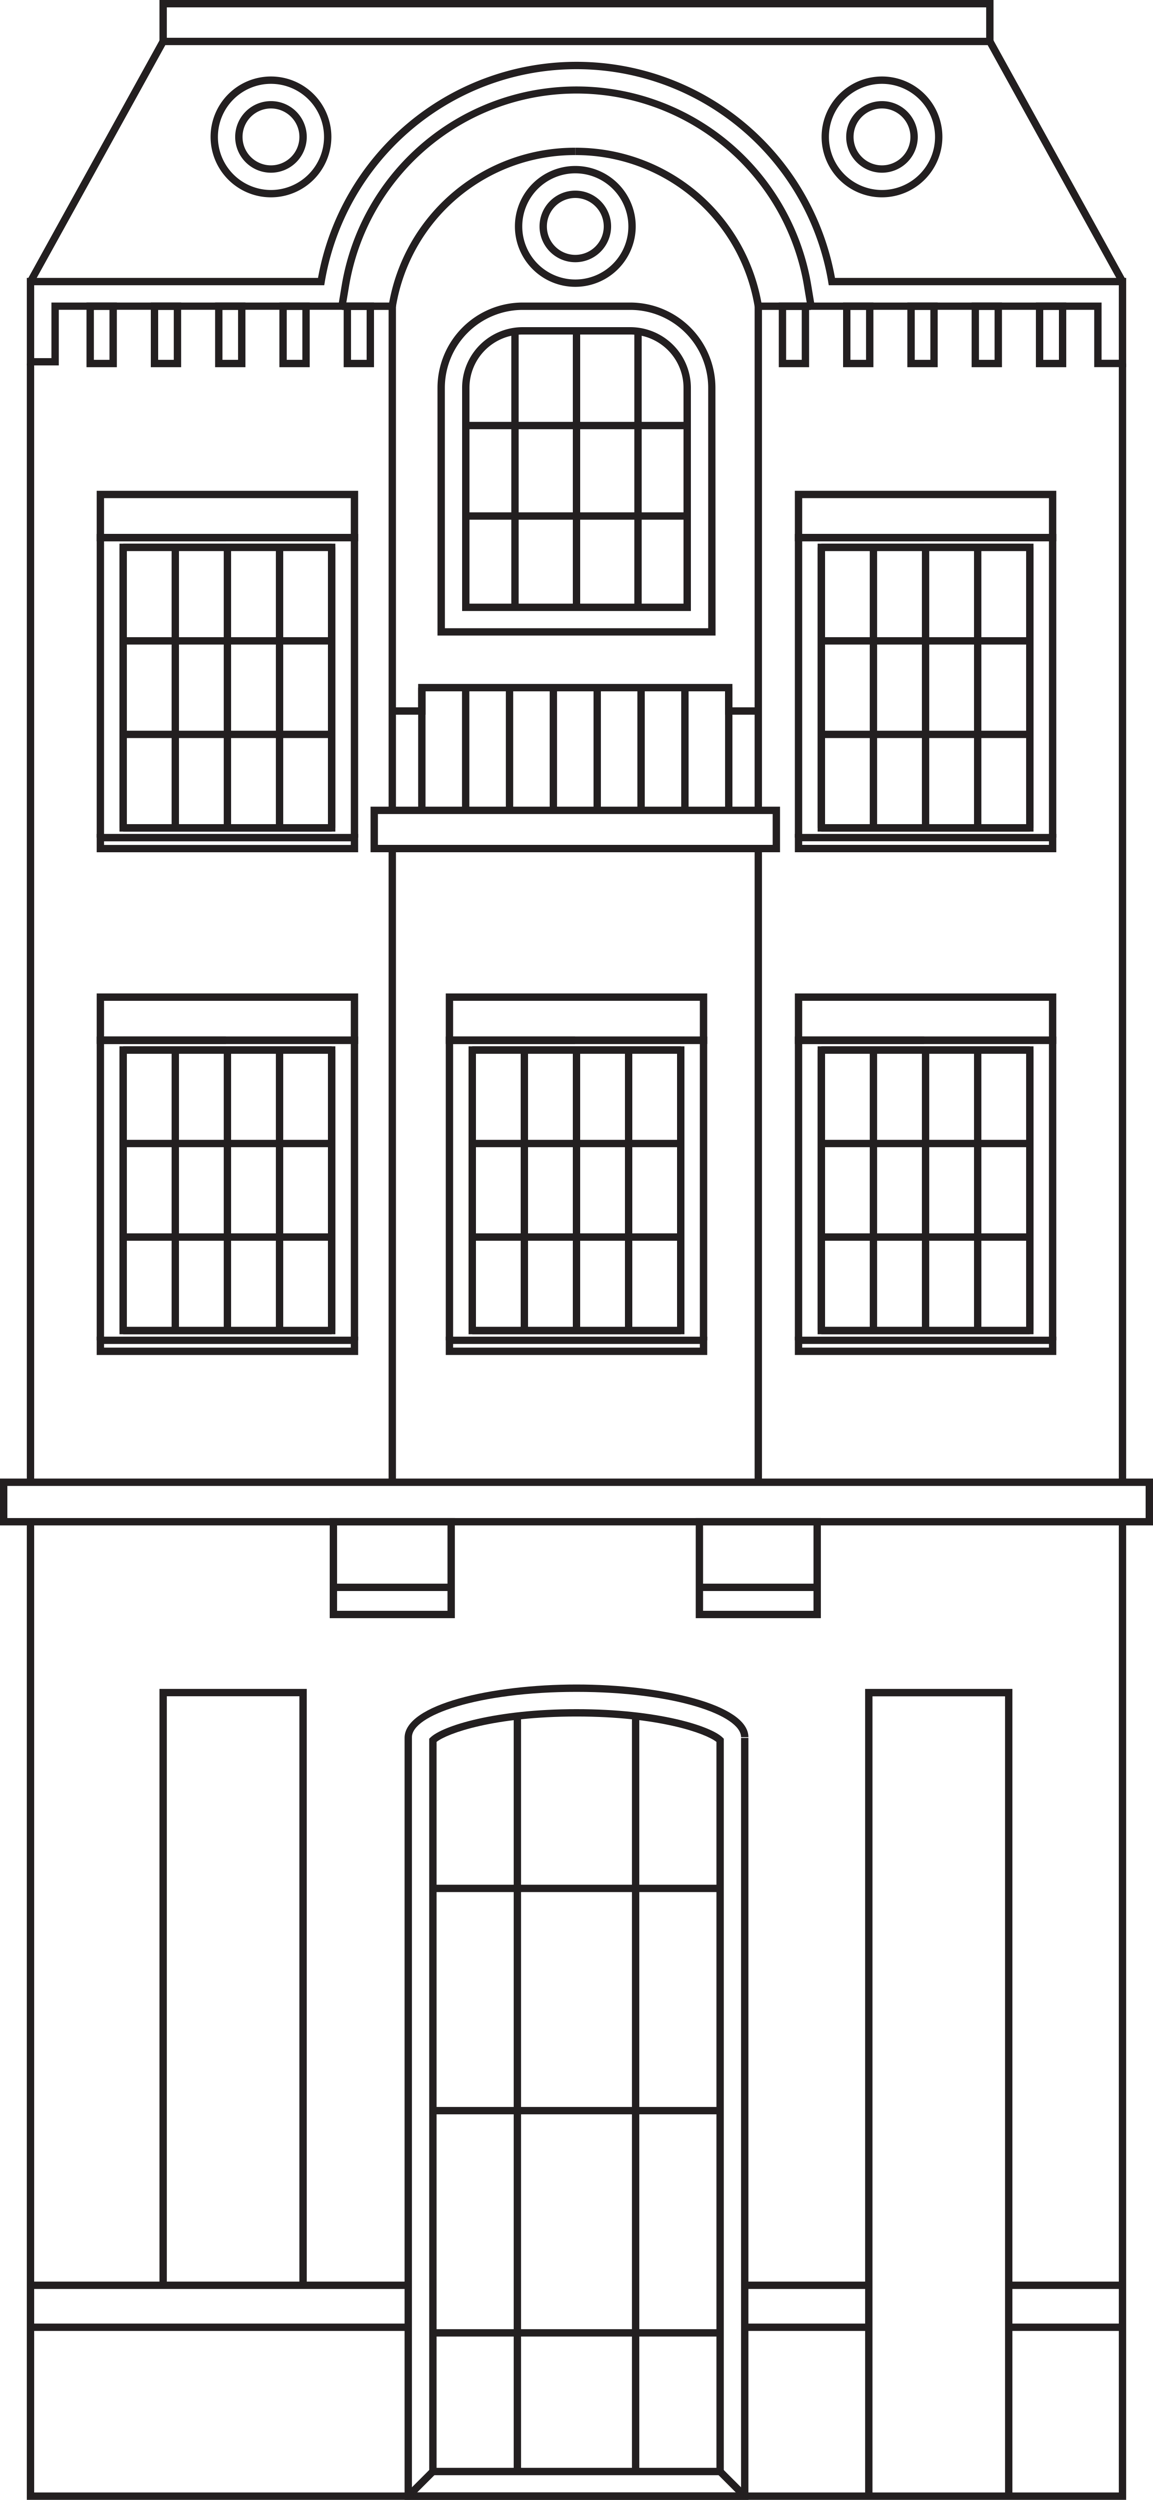 <svg data-name="Group 1081" xmlns="http://www.w3.org/2000/svg" width="87.979" height="190.656" viewBox="0 0 87.979 190.656">
    <defs>
        <clipPath id="w33x3cxw5a">
            <path data-name="Rectangle 3709" style="fill:none" d="M0 0h87.979v190.656H0z"/>
        </clipPath>
    </defs>
    <path data-name="Path 2133" d="M85.37 116.059v74.035H2.608v-74.035h-.563v74.6h83.887v-74.6z" style="fill:#231f20"/>
    <path data-name="Rectangle 3627" transform="translate(85.37 27.724)" style="fill:#231f20" d="M0 0h.562v85.323H0z"/>
    <path data-name="Rectangle 3628" transform="translate(2.046 27.724)" style="fill:#231f20" d="M0 0h.562v85.323H0z"/>
    <path data-name="Path 2134" d="M.562 113.329h86.854v2.448H.562zM0 116.339h87.979v-3.573H0z" style="fill:#231f20"/>
    <path data-name="Path 2135" d="M27.329 63.886h-.562v-22.6H7.94v22.6h-.562V40.72h19.951z" style="fill:#231f20"/>
    <path data-name="Path 2136" d="M27.329 65H7.378v-1.4h19.951zM7.94 64.442h18.826v-.276H7.94z" style="fill:#231f20"/>
    <path data-name="Rectangle 3629" transform="translate(7.659 40.72)" style="fill:#231f20" d="M0 0h9.581v.562H0z"/>
    <path data-name="Path 2137" d="M27.329 41.282H7.378v-3.851h19.951zM7.94 40.719h18.826v-2.726H7.94z" style="fill:#231f20"/>
    <path data-name="Path 2138" d="M25.59 63.424H9.117V41.463H25.59zm-15.91-.563h15.348V42.025H9.68z" style="fill:#231f20"/>
    <path data-name="Rectangle 3630" transform="translate(9.399 41.464)" style="fill:#231f20" d="M0 0h15.91v.562H0z"/>
    <path data-name="Rectangle 3631" transform="translate(9.399 48.596)" style="fill:#231f20" d="M0 0h15.91v.562H0z"/>
    <path data-name="Rectangle 3632" transform="translate(9.399 55.729)" style="fill:#231f20" d="M0 0h15.91v.562H0z"/>
    <path data-name="Rectangle 3633" transform="translate(9.399 62.862)" style="fill:#231f20" d="M0 0h15.91v.562H0z"/>
    <path data-name="Rectangle 3634" transform="translate(9.117 41.744)" style="fill:#231f20" d="M0 0h.562v21.398H0z"/>
    <path data-name="Rectangle 3635" transform="translate(13.095 41.744)" style="fill:#231f20" d="M0 0h.562v21.398H0z"/>
    <path data-name="Rectangle 3636" transform="translate(17.072 41.744)" style="fill:#231f20" d="M0 0h.562v21.398H0z"/>
    <path data-name="Rectangle 3637" transform="translate(21.05 41.744)" style="fill:#231f20" d="M0 0h.562v21.398H0z"/>
    <path data-name="Rectangle 3638" transform="translate(25.027 41.744)" style="fill:#231f20" d="M0 0h.562v21.398H0z"/>
    <path data-name="Path 2139" d="M27.329 102.221h-.562v-22.6H7.94v22.6h-.562V79.056h19.951z" style="fill:#231f20"/>
    <path data-name="Path 2140" d="M27.329 103.342H7.378v-1.4h19.951zm-19.389-.563h18.826v-.279H7.94z" style="fill:#231f20"/>
    <path data-name="Rectangle 3639" transform="translate(7.659 79.056)" style="fill:#231f20" d="M0 0h9.581v.562H0z"/>
    <path data-name="Path 2141" d="M27.329 79.619H7.378v-3.852h19.951zM7.94 79.056h18.826v-2.727H7.94z" style="fill:#231f20"/>
    <path data-name="Path 2142" d="M25.59 101.76H9.117V79.8H25.59zm-15.91-.56h15.348V80.362H9.68z" style="fill:#231f20"/>
    <path data-name="Rectangle 3640" transform="translate(9.399 79.8)" style="fill:#231f20" d="M0 0h15.91v.562H0z"/>
    <path data-name="Rectangle 3641" transform="translate(9.399 86.932)" style="fill:#231f20" d="M0 0h15.91v.562H0z"/>
    <path data-name="Rectangle 3642" transform="translate(9.399 94.065)" style="fill:#231f20" d="M0 0h15.91v.562H0z"/>
    <path data-name="Rectangle 3643" transform="translate(9.399 101.197)" style="fill:#231f20" d="M0 0h15.91v.562H0z"/>
    <path data-name="Rectangle 3644" transform="translate(9.117 80.081)" style="fill:#231f20" d="M0 0h.562v21.398H0z"/>
    <path data-name="Rectangle 3645" transform="translate(13.095 80.081)" style="fill:#231f20" d="M0 0h.562v21.398H0z"/>
    <path data-name="Rectangle 3646" transform="translate(17.072 80.081)" style="fill:#231f20" d="M0 0h.562v21.398H0z"/>
    <path data-name="Rectangle 3647" transform="translate(21.05 80.081)" style="fill:#231f20" d="M0 0h.562v21.398H0z"/>
    <path data-name="Rectangle 3648" transform="translate(25.027 80.081)" style="fill:#231f20" d="M0 0h.562v21.398H0z"/>
    <path data-name="Path 2143" d="M53.965 102.221H53.4v-22.6H34.576v22.6h-.562V79.056h19.951z" style="fill:#231f20"/>
    <path data-name="Path 2144" d="M53.965 103.342H34.014v-1.4h19.951zm-19.389-.563H53.4v-.279H34.576z" style="fill:#231f20"/>
    <path data-name="Rectangle 3649" transform="translate(34.294 79.056)" style="fill:#231f20" d="M0 0h9.581v.562H0z"/>
    <path data-name="Path 2145" d="M53.965 79.619H34.014v-3.852h19.951zm-19.389-.563H53.4v-2.727H34.576z" style="fill:#231f20"/>
    <path data-name="Path 2146" d="M52.226 101.76H35.753V79.8h16.473zm-15.911-.56h15.348V80.362H36.315z" style="fill:#231f20"/>
    <path data-name="Rectangle 3650" transform="translate(36.034 79.8)" style="fill:#231f20" d="M0 0h15.91v.562H0z"/>
    <path data-name="Rectangle 3651" transform="translate(36.034 86.932)" style="fill:#231f20" d="M0 0h15.91v.562H0z"/>
    <path data-name="Rectangle 3652" transform="translate(36.034 94.065)" style="fill:#231f20" d="M0 0h15.91v.562H0z"/>
    <path data-name="Rectangle 3653" transform="translate(36.034 101.197)" style="fill:#231f20" d="M0 0h15.91v.562H0z"/>
    <path data-name="Rectangle 3654" transform="translate(35.753 80.081)" style="fill:#231f20" d="M0 0h.562v21.398H0z"/>
    <path data-name="Rectangle 3655" transform="translate(39.73 80.081)" style="fill:#231f20" d="M0 0h.562v21.398H0z"/>
    <path data-name="Rectangle 3656" transform="translate(43.708 80.081)" style="fill:#231f20" d="M0 0h.562v21.398H0z"/>
    <path data-name="Rectangle 3657" transform="translate(47.686 80.081)" style="fill:#231f20" d="M0 0h.562v21.398H0z"/>
    <path data-name="Rectangle 3658" transform="translate(51.663 80.081)" style="fill:#231f20" d="M0 0h.562v21.398H0z"/>
    <path data-name="Path 2147" d="M80.6 63.886h-.562v-22.6H61.212v22.6h-.562V40.72H80.6z" style="fill:#231f20"/>
    <path data-name="Path 2148" d="M80.6 65H60.65v-1.4H80.6zm-19.389-.563h18.827v-.276H61.212z" style="fill:#231f20"/>
    <path data-name="Rectangle 3659" transform="translate(60.931 40.72)" style="fill:#231f20" d="M0 0h9.581v.562H0z"/>
    <path data-name="Path 2149" d="M80.6 41.282H60.65v-3.851H80.6zm-19.389-.563h18.827v-2.726H61.212z" style="fill:#231f20"/>
    <path data-name="Path 2150" d="M78.861 63.424H62.388V41.463h16.473zm-15.91-.563H78.3V42.025H62.951z" style="fill:#231f20"/>
    <path data-name="Rectangle 3660" transform="translate(62.67 41.464)" style="fill:#231f20" d="M0 0h15.91v.562H0z"/>
    <path data-name="Rectangle 3661" transform="translate(62.67 48.596)" style="fill:#231f20" d="M0 0h15.91v.562H0z"/>
    <path data-name="Rectangle 3662" transform="translate(62.67 55.729)" style="fill:#231f20" d="M0 0h15.91v.562H0z"/>
    <path data-name="Rectangle 3663" transform="translate(62.67 62.862)" style="fill:#231f20" d="M0 0h15.91v.562H0z"/>
    <path data-name="Rectangle 3664" transform="translate(62.389 41.744)" style="fill:#231f20" d="M0 0h.562v21.398H0z"/>
    <path data-name="Rectangle 3665" transform="translate(66.366 41.744)" style="fill:#231f20" d="M0 0h.562v21.398H0z"/>
    <path data-name="Rectangle 3666" transform="translate(70.344 41.744)" style="fill:#231f20" d="M0 0h.562v21.398H0z"/>
    <path data-name="Rectangle 3667" transform="translate(74.321 41.744)" style="fill:#231f20" d="M0 0h.562v21.398H0z"/>
    <path data-name="Rectangle 3668" transform="translate(78.299 41.744)" style="fill:#231f20" d="M0 0h.562v21.398H0z"/>
    <path data-name="Path 2151" d="M80.6 102.221h-.562v-22.6H61.212v22.6h-.562V79.056H80.6z" style="fill:#231f20"/>
    <path data-name="Path 2152" d="M80.6 103.342H60.65v-1.4H80.6zm-19.389-.563h18.827v-.279H61.212z" style="fill:#231f20"/>
    <path data-name="Rectangle 3669" transform="translate(60.931 79.056)" style="fill:#231f20" d="M0 0h9.581v.562H0z"/>
    <path data-name="Path 2153" d="M80.6 79.619H60.65v-3.852H80.6zm-19.389-.563h18.827v-2.727H61.212z" style="fill:#231f20"/>
    <path data-name="Path 2154" d="M78.861 101.76H62.388V79.8h16.473zm-15.91-.563H78.3V80.362H62.951z" style="fill:#231f20"/>
    <path data-name="Rectangle 3670" transform="translate(62.67 79.8)" style="fill:#231f20" d="M0 0h15.91v.562H0z"/>
    <path data-name="Rectangle 3671" transform="translate(62.67 86.932)" style="fill:#231f20" d="M0 0h15.91v.562H0z"/>
    <path data-name="Rectangle 3672" transform="translate(62.67 94.065)" style="fill:#231f20" d="M0 0h15.91v.562H0z"/>
    <path data-name="Rectangle 3673" transform="translate(62.67 101.197)" style="fill:#231f20" d="M0 0h15.91v.562H0z"/>
    <path data-name="Rectangle 3674" transform="translate(62.389 80.081)" style="fill:#231f20" d="M0 0h.562v21.398H0z"/>
    <path data-name="Rectangle 3675" transform="translate(66.366 80.081)" style="fill:#231f20" d="M0 0h.562v21.398H0z"/>
    <path data-name="Rectangle 3676" transform="translate(70.344 80.081)" style="fill:#231f20" d="M0 0h.562v21.398H0z"/>
    <path data-name="Rectangle 3677" transform="translate(74.321 80.081)" style="fill:#231f20" d="M0 0h.562v21.398H0z"/>
    <path data-name="Rectangle 3678" transform="translate(78.299 80.081)" style="fill:#231f20" d="M0 0h.562v21.398H0z"/>
    <g data-name="Group 1080">
        <g data-name="Group 1079" style="clip-path:url(#w33x3cxw5a)">
            <path data-name="Path 2155" d="M85.933 28h-2.44v-4.37H61.649l-.3-1.8a16.209 16.209 0 0 0-.115-.629 17.6 17.6 0 0 0-34.6.626l-.3 1.8H4.487v4.242H2.046v-6.675h22.22a20.043 20.043 0 0 1 39.355-.479c.033.16.063.319.091.479h22.221zm-1.878-.562h1.315v-5.682H63.237l-.039-.235a19.62 19.62 0 0 0-.127-.692 19.481 19.481 0 0 0-38.291.692l-.039.235H2.609v5.558h1.315v-4.241h21.931l.222-1.334a18.166 18.166 0 0 1 35.705-.647c.043.215.082.431.119.648l.222 1.333h21.932z" style="fill:#231f20"/>
            <path data-name="Path 2156" d="M85.405 21.611 75.363 3.442H12.615L2.573 21.611l-.492-.271 10.2-18.46H75.7l.08.145L85.9 21.34z" style="fill:#231f20"/>
            <path data-name="Path 2157" d="M75.811 3.161h-.562V.562H12.73v2.6h-.563V0h63.644z" style="fill:#231f20"/>
            <path data-name="Path 2158" d="M20.676 15.051a4.609 4.609 0 1 1 4.61-4.609 4.615 4.615 0 0 1-4.61 4.609m0-8.657a4.048 4.048 0 1 0 4.048 4.048 4.052 4.052 0 0 0-4.048-4.048" style="fill:#231f20"/>
            <path data-name="Path 2159" d="M20.676 13.173a2.731 2.731 0 1 1 2.731-2.731 2.734 2.734 0 0 1-2.731 2.731m0-4.9a2.169 2.169 0 1 0 2.169 2.169 2.171 2.171 0 0 0-2.169-2.169" style="fill:#231f20"/>
            <path data-name="Path 2160" d="M67.3 15.051a4.609 4.609 0 1 1 4.609-4.609 4.615 4.615 0 0 1-4.609 4.609m0-8.657a4.048 4.048 0 1 0 4.047 4.048A4.052 4.052 0 0 0 67.3 6.394" style="fill:#231f20"/>
            <path data-name="Path 2161" d="M67.3 13.173a2.731 2.731 0 1 1 2.73-2.731 2.734 2.734 0 0 1-2.73 2.731m0-4.9a2.169 2.169 0 1 0 2.168 2.169A2.171 2.171 0 0 0 67.3 8.273" style="fill:#231f20"/>
            <path data-name="Path 2162" d="M43.9 21.877a4.61 4.61 0 1 1 4.609-4.61 4.615 4.615 0 0 1-4.609 4.61m0-8.657a4.048 4.048 0 1 0 4.047 4.047A4.052 4.052 0 0 0 43.9 13.22" style="fill:#231f20"/>
            <path data-name="Path 2163" d="M43.9 20a2.731 2.731 0 1 1 2.73-2.731A2.734 2.734 0 0 1 43.9 20m0-4.9a2.169 2.169 0 1 0 2.168 2.169A2.171 2.171 0 0 0 43.9 15.1" style="fill:#231f20"/>
            <path data-name="Path 2164" d="M30.214 61.8h-.562V23.636h-3.559v-.562h4.121z" style="fill:#231f20"/>
            <path data-name="Rectangle 3679" transform="translate(29.652 64.724)" style="fill:#231f20" d="M0 0h.562v48.324H0z"/>
            <path data-name="Path 2165" d="M58.143 61.8h-.562V23.074h4.289v.562h-3.727z" style="fill:#231f20"/>
            <path data-name="Rectangle 3680" transform="translate(57.581 64.724)" style="fill:#231f20" d="M0 0h.562v48.324H0z"/>
            <path data-name="Rectangle 3681" transform="translate(2.327 177.212)" style="fill:#231f20" d="M0 0h28.825v.562H0z"/>
            <path data-name="Path 2166" d="M34.708 123.414h-9.55v-7.637h9.55zm-8.987-.563h8.425v-6.512h-8.425z" style="fill:#231f20"/>
            <path data-name="Path 2167" d="M62.636 123.414h-9.549v-7.637h9.549zm-8.987-.563h8.424v-6.512h-8.424z" style="fill:#231f20"/>
            <path data-name="Rectangle 3682" transform="translate(25.44 120.781)" style="fill:#231f20" d="M0 0h8.855v.562H0z"/>
            <path data-name="Rectangle 3683" transform="translate(53.434 120.781)" style="fill:#231f20" d="M0 0h8.855v.562H0z"/>
            <path data-name="Rectangle 3684" transform="translate(2.327 174.011)" style="fill:#231f20" d="M0 0h28.825v.562H0z"/>
            <path data-name="Rectangle 3685" transform="translate(56.826 177.212)" style="fill:#231f20" d="M0 0h9.467v.562H0z"/>
            <path data-name="Rectangle 3686" transform="translate(56.826 174.011)" style="fill:#231f20" d="M0 0h9.467v.562H0z"/>
            <path data-name="Rectangle 3687" transform="translate(76.969 177.212)" style="fill:#231f20" d="M0 0h8.682v.562H0z"/>
            <path data-name="Rectangle 3688" transform="translate(76.969 174.011)" style="fill:#231f20" d="M0 0h8.682v.562H0z"/>
            <path data-name="Path 2168" d="M23.407 174.224h-.562V129.37H12.73v44.854h-.562v-45.416h11.239z" style="fill:#231f20"/>
            <path data-name="Path 2169" d="M77.251 190.375h-.562v-61H66.574v61h-.562v-61.566h11.239z" style="fill:#231f20"/>
            <path data-name="Path 2170" d="M57.107 190.656H30.871v-58.113c0-2.568 6.67-4.071 13.118-4.071s13.118 1.5 13.118 4.018h-.562c0-1.669-5.045-3.455-12.556-3.455s-12.556 1.786-12.556 3.455v57.6h25.112v-57.547h.562z" style="fill:#231f20"/>
            <path data-name="Path 2171" d="M55.229 188.777H32.75v-56.169l.083-.082c.91-.9 4.971-2.174 11.156-2.174s10.247 1.271 11.157 2.174l.083.082zm-21.916-.562h21.354v-55.364c-.824-.657-4.386-1.937-10.678-1.937s-9.855 1.28-10.676 1.937z" style="fill:#231f20"/>
            <path data-name="Rectangle 3689" transform="rotate(-45 245.04 57.724)" style="fill:#231f20" d="M0 0h2.657v.56H0z"/>
            <path data-name="Rectangle 3690" transform="rotate(-45 255.148 28.26)" style="fill:#231f20" d="M0 0h.56v2.657H0z"/>
            <path data-name="Rectangle 3691" transform="translate(33.031 143.742)" style="fill:#231f20" d="M0 0h21.916v.562H0z"/>
            <path data-name="Rectangle 3692" transform="translate(33.031 160.692)" style="fill:#231f20" d="M0 0h21.916v.562H0z"/>
            <path data-name="Rectangle 3693" transform="translate(33.031 177.64)" style="fill:#231f20" d="M0 0h21.916v.562H0z"/>
            <path data-name="Rectangle 3694" transform="translate(39.197 130.828)" style="fill:#231f20" d="M0 0h.562v57.668H0z"/>
            <path data-name="Rectangle 3695" transform="translate(48.22 130.828)" style="fill:#231f20" d="M0 0h.562v57.668H0z"/>
            <path data-name="Path 2172" d="M8.917 28.006H6.6v-4.933h2.317zm-1.753-.563h1.19v-3.808h-1.19z" style="fill:#231f20"/>
            <path data-name="Path 2173" d="M28.538 28.006h-2.315v-4.933h2.315zm-1.753-.563h1.19v-3.808h-1.19z" style="fill:#231f20"/>
            <path data-name="Path 2174" d="M13.822 28.006h-2.315v-4.933h2.315zm-1.753-.563h1.19v-3.808h-1.19z" style="fill:#231f20"/>
            <path data-name="Path 2175" d="M18.728 28.006h-2.315v-4.933h2.315zm-1.753-.563h1.19v-3.808h-1.19z" style="fill:#231f20"/>
            <path data-name="Path 2176" d="M23.633 28.006h-2.315v-4.933h2.315zm-1.753-.563h1.19v-3.808h-1.19z" style="fill:#231f20"/>
            <path data-name="Path 2177" d="M61.739 28.006h-2.315v-4.933h2.315zm-1.753-.563h1.19v-3.808h-1.19z" style="fill:#231f20"/>
            <path data-name="Path 2178" d="M81.36 28.006h-2.316v-4.933h2.316zm-1.754-.563H80.8v-3.808h-1.194z" style="fill:#231f20"/>
            <path data-name="Path 2179" d="M66.645 28.006H64.33v-4.933h2.315zm-1.753-.563h1.19v-3.808h-1.19z" style="fill:#231f20"/>
            <path data-name="Path 2180" d="M71.55 28.006h-2.316v-4.933h2.316zm-1.75-.563h1.191v-3.808H69.8z" style="fill:#231f20"/>
            <path data-name="Path 2181" d="M76.455 28.006h-2.316v-4.933h2.316zm-1.755-.563h1.191v-3.808H74.7z" style="fill:#231f20"/>
            <path data-name="Path 2182" d="M59.52 65H28.275v-3.478H59.52zm-30.683-.563h30.12v-2.353h-30.12z" style="fill:#231f20"/>
            <path data-name="Path 2183" d="M57.861 54.508h-2.536v-1.783H32.468v1.783h-2.536v-.562h1.974v-1.784h23.981v1.784h1.974z" style="fill:#231f20"/>
            <path data-name="Rectangle 3696" transform="translate(31.907 52.443)" style="fill:#231f20" d="M0 0h.562v9.359H0z"/>
            <path data-name="Rectangle 3697" transform="translate(35.252 52.443)" style="fill:#231f20" d="M0 0h.562v9.359H0z"/>
            <path data-name="Rectangle 3698" transform="translate(38.598 52.443)" style="fill:#231f20" d="M0 0h.562v9.359H0z"/>
            <path data-name="Rectangle 3699" transform="translate(41.943 52.443)" style="fill:#231f20" d="M0 0h.562v9.359H0z"/>
            <path data-name="Rectangle 3700" transform="translate(45.289 52.443)" style="fill:#231f20" d="M0 0h.562v9.359H0z"/>
            <path data-name="Rectangle 3701" transform="translate(48.635 52.443)" style="fill:#231f20" d="M0 0h.562v9.359H0z"/>
            <path data-name="Rectangle 3702" transform="translate(51.98 52.443)" style="fill:#231f20" d="M0 0h.562v9.359H0z"/>
            <path data-name="Rectangle 3703" transform="translate(55.326 52.443)" style="fill:#231f20" d="M0 0h.562v9.359H0z"/>
            <path data-name="Path 2184" d="M54.6 48.473H33.382v-18.9a6.509 6.509 0 0 1 6.5-6.5h8.209a6.51 6.51 0 0 1 6.5 6.5zm-20.652-.562h20.09V29.576a5.947 5.947 0 0 0-5.941-5.94h-8.213a5.947 5.947 0 0 0-5.94 5.94z" style="fill:#231f20"/>
            <path data-name="Path 2185" d="M52.718 46.6H35.261V29.575a4.629 4.629 0 0 1 4.624-4.624h8.209a4.629 4.629 0 0 1 4.624 4.624zm-16.895-.562h16.332V29.575a4.065 4.065 0 0 0-4.061-4.062h-8.209a4.066 4.066 0 0 0-4.062 4.062z" style="fill:#231f20"/>
            <path data-name="Rectangle 3704" transform="translate(35.542 32.174)" style="fill:#231f20" d="M0 0h16.895v.562H0z"/>
            <path data-name="Rectangle 3705" transform="translate(35.542 39.075)" style="fill:#231f20" d="M0 0h16.895v.562H0z"/>
            <path data-name="Rectangle 3706" transform="translate(39.014 25.309)" style="fill:#231f20" d="M0 0h.562v21.005H0z"/>
            <path data-name="Rectangle 3707" transform="translate(43.709 25.309)" style="fill:#231f20" d="M0 0h.562v21.005H0z"/>
            <path data-name="Rectangle 3708" transform="translate(48.402 25.309)" style="fill:#231f20" d="M0 0h.562v21.005H0z"/>
            <path data-name="Path 2186" d="m30.21 23.4-.555-.092A14.389 14.389 0 0 1 43.9 11.266v.563A13.825 13.825 0 0 0 30.21 23.4" style="fill:#231f20"/>
            <path data-name="Path 2187" d="M57.584 23.4A13.823 13.823 0 0 0 43.9 11.829v-.563a14.387 14.387 0 0 1 14.239 12.042z" style="fill:#231f20"/>
        </g>
    </g>
</svg>
